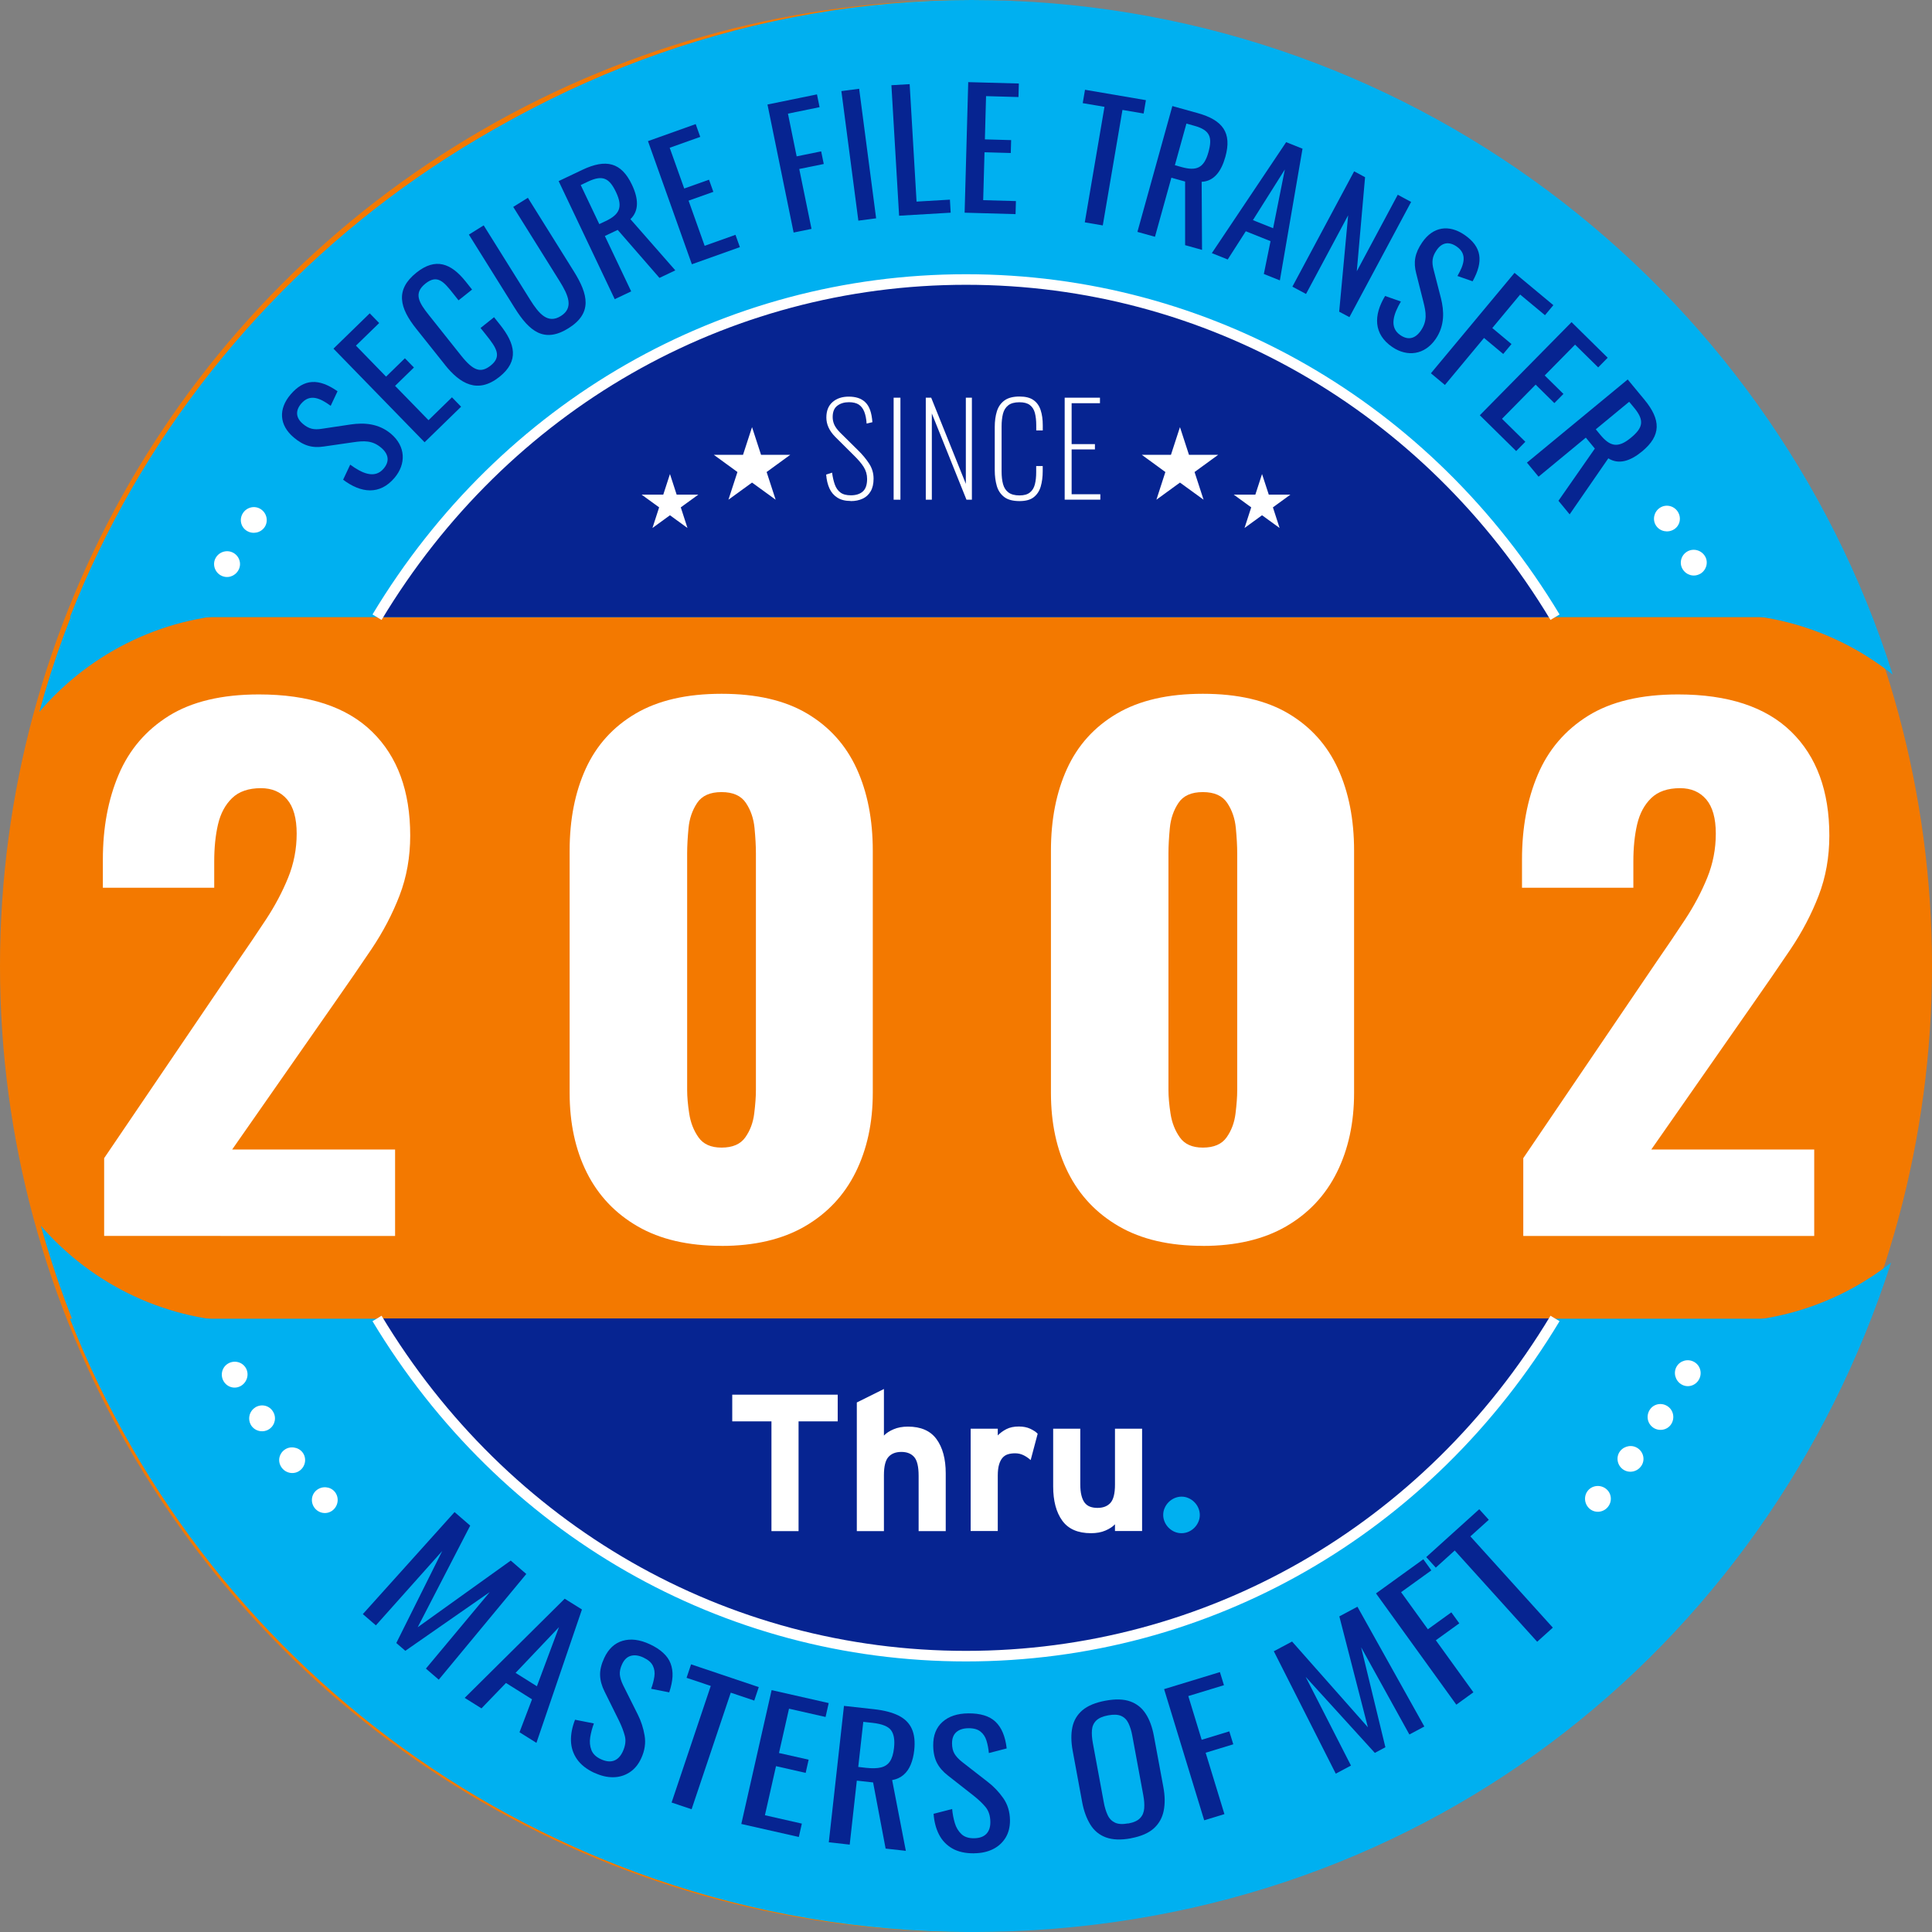 <?xml version="1.0" encoding="UTF-8"?><svg id="b" xmlns="http://www.w3.org/2000/svg" viewBox="0 0 364.16 364.16"><rect x="0" y="0" width="364.16" height="364.16" fill="#808080" stroke="none"/><defs><style>.g{fill:#f37900;}.h{fill:#fff;}.i{fill:#062491;}.j{fill:#00b0f0;}</style></defs><g id="c"><circle class="g" cx="182.08" cy="182.08" r="182.08"/><path class="j" d="M47.48,115.69h276.49c12.4,0,23.78,4.29,32.78,11.46C333.46,53.44,264.53,0,183.11,0S28.43,56.87,7.41,134.19c9.66-11.32,24.02-18.5,40.07-18.5Z"/><path class="j" d="M323.97,249.21H47.48c-15.89,0-30.12-7.04-39.78-18.17,21.38,76.78,91.82,133.13,175.42,133.13s149.72-52.96,173.32-126.16c-8.95,7.01-20.21,11.21-32.46,11.21Z"/><path class="j" d="M350.99,116.33H13.18C39.6,48.87,105.26,1.1,182.08,1.1s142.48,47.77,168.91,115.23Z"/><path class="j" d="M13.18,248.56c26.42,67.46,92.08,115.23,168.91,115.23s142.48-47.77,168.91-115.23H13.18Z"/><path class="i" d="M293.1,116.33H71.06c23-38.2,64.12-63.65,111.02-63.65s88.03,25.45,111.01,63.65Z"/><g id="d"><path class="h" d="M315.53,99.78c-1.14.71-2.65.4-3.38-.7-.73-1.1-.41-2.6.7-3.35,1.11-.75,2.63-.44,3.38.7.75,1.14.44,2.64-.7,3.35Z"/><path class="h" d="M320.42,108.18c-1.2.65-2.61.2-3.28-.93-.67-1.13-.28-2.61.88-3.29,1.16-.68,2.66-.28,3.36.89.7,1.17.21,2.7-.95,3.33Z"/><path class="h" d="M316.91,260.93c-1.15-.7-1.55-2.19-.89-3.34.66-1.14,2.14-1.54,3.31-.88s1.57,2.15.89,3.34c-.68,1.18-2.16,1.58-3.31.88Z"/><path class="h" d="M311.6,269.08c-1.11-.78-1.35-2.24-.64-3.35.71-1.11,2.2-1.42,3.33-.69,1.13.73,1.45,2.25.71,3.4-.74,1.15-2.31,1.4-3.41.64Z"/><path class="h" d="M305.82,276.89c-1.05-.83-1.25-2.35-.43-3.39.83-1.02,2.32-1.26,3.4-.46,1.08.8,1.33,2.35.47,3.41-.84,1.07-2.38,1.27-3.44.44Z"/><path class="h" d="M299.59,284.35c-1-.9-1.11-2.43-.25-3.43s2.4-1.11,3.43-.25c1.03.86,1.15,2.39.25,3.43-.89,1.03-2.43,1.14-3.43.25Z"/><path class="h" d="M59.64,280.91c1.03-.86,2.57-.75,3.43.24.86,1,.75,2.53-.25,3.43-1,.9-2.54.79-3.43-.24-.89-1.03-.78-2.57.25-3.43Z"/><path class="h" d="M53.6,273.29c.54-.4,1.18-.54,1.79-.45.62.08,1.21.38,1.62.9.81,1.04.62,2.55-.43,3.39-1.05.84-2.59.64-3.43-.43-.42-.54-.59-1.19-.51-1.8.09-.62.42-1.21.96-1.61Z"/><path class="h" d="M48.08,265.3c1.13-.73,2.62-.42,3.33.69.74,1.09.48,2.57-.62,3.35-1.1.77-2.65.5-3.42-.63-.74-1.15-.42-2.67.71-3.4Z"/><path class="h" d="M43.03,256.99c1.17-.66,2.65-.27,3.31.87.66,1.14.26,2.64-.89,3.34-1.15.7-2.63.31-3.31-.87-.68-1.18-.28-2.68.89-3.34Z"/><path class="h" d="M44.03,104.23c1.16.68,1.56,2.15.88,3.29-.67,1.14-2.08,1.59-3.28.94-1.17-.63-1.65-2.15-.96-3.33.69-1.18,2.2-1.58,3.36-.9Z"/><path class="h" d="M49.18,95.99c1.12.75,1.43,2.25.71,3.35-.73,1.1-2.24,1.42-3.38.71-1.14-.71-1.46-2.21-.71-3.35.75-1.14,2.27-1.46,3.38-.71Z"/></g><g id="e"><path class="h" d="M19.63,232.97v-14.67l25.14-37.05c1.9-2.74,3.69-5.39,5.38-7.96,1.69-2.57,3.07-5.18,4.15-7.83,1.08-2.65,1.62-5.43,1.62-8.33s-.61-5.05-1.81-6.46c-1.21-1.41-2.85-2.11-4.92-2.11-2.33,0-4.15.62-5.44,1.87s-2.18,2.9-2.66,4.97c-.48,2.07-.71,4.39-.71,6.96v4.97h-20.99v-5.35c0-5.97.99-11.29,2.98-15.98,1.99-4.68,5.14-8.37,9.46-11.07,4.32-2.69,9.98-4.04,16.98-4.04,9.42,0,16.52,2.34,21.32,7.02,4.8,4.68,7.19,11.21,7.19,19.58,0,4.06-.67,7.83-2.01,11.31-1.34,3.48-3.11,6.86-5.31,10.13-2.2,3.27-4.56,6.69-7.06,10.26l-19.18,27.48h30.71v16.29H19.63Z"/><path class="h" d="M136.01,234.83c-6.31,0-11.58-1.22-15.81-3.67-4.23-2.44-7.43-5.82-9.59-10.13-2.16-4.31-3.24-9.32-3.24-15.04v-45.63c0-5.88,1.01-11.04,3.04-15.48,2.03-4.43,5.16-7.89,9.4-10.38,4.23-2.49,9.63-3.73,16.2-3.73s11.94,1.24,16.13,3.73c4.19,2.49,7.3,5.95,9.33,10.38,2.03,4.43,3.04,9.59,3.04,15.48v45.63c0,5.64-1.08,10.63-3.24,14.98-2.16,4.35-5.36,7.75-9.59,10.2-4.23,2.44-9.46,3.67-15.68,3.67ZM136.01,216.31c2.07,0,3.56-.64,4.47-1.93.91-1.28,1.47-2.78,1.68-4.48.21-1.7.32-3.17.32-4.41v-44.63c0-1.41-.09-3-.26-4.79-.17-1.78-.71-3.36-1.62-4.72-.91-1.37-2.44-2.05-4.6-2.05s-3.69.68-4.6,2.05c-.91,1.37-1.45,2.94-1.62,4.72-.17,1.78-.26,3.38-.26,4.79v44.63c0,1.24.13,2.72.39,4.41.26,1.7.84,3.19,1.75,4.48.91,1.29,2.35,1.93,4.34,1.93Z"/><path class="h" d="M226.73,234.83c-6.31,0-11.58-1.22-15.81-3.67-4.23-2.44-7.43-5.82-9.59-10.13-2.16-4.31-3.24-9.32-3.24-15.04v-45.63c0-5.88,1.01-11.04,3.04-15.48,2.03-4.43,5.16-7.89,9.4-10.38,4.23-2.49,9.63-3.73,16.2-3.73s11.94,1.24,16.13,3.73c4.19,2.49,7.3,5.95,9.33,10.38,2.03,4.43,3.04,9.59,3.04,15.48v45.63c0,5.64-1.08,10.63-3.24,14.98-2.16,4.35-5.36,7.75-9.59,10.2-4.23,2.44-9.46,3.67-15.68,3.67ZM226.73,216.31c2.07,0,3.56-.64,4.47-1.93.91-1.28,1.47-2.78,1.68-4.48.21-1.7.32-3.17.32-4.41v-44.63c0-1.41-.09-3-.26-4.79-.17-1.78-.71-3.36-1.62-4.72-.91-1.37-2.44-2.05-4.6-2.05s-3.69.68-4.6,2.05c-.91,1.37-1.45,2.94-1.62,4.72-.17,1.78-.26,3.38-.26,4.79v44.63c0,1.24.13,2.72.39,4.41.26,1.7.84,3.19,1.75,4.48.91,1.29,2.35,1.93,4.34,1.93Z"/><path class="h" d="M287.12,232.97v-14.67l25.14-37.05c1.9-2.74,3.69-5.39,5.38-7.96,1.69-2.57,3.07-5.18,4.15-7.83,1.08-2.65,1.62-5.43,1.62-8.33s-.61-5.05-1.81-6.46c-1.21-1.41-2.85-2.11-4.92-2.11-2.33,0-4.15.62-5.44,1.87s-2.18,2.9-2.66,4.97c-.48,2.07-.71,4.39-.71,6.96v4.97h-20.99v-5.35c0-5.97.99-11.29,2.98-15.98,1.99-4.68,5.14-8.37,9.46-11.07,4.32-2.69,9.98-4.04,16.98-4.04,9.42,0,16.52,2.34,21.32,7.02,4.8,4.68,7.19,11.21,7.19,19.58,0,4.06-.67,7.83-2.01,11.31-1.34,3.48-3.11,6.86-5.31,10.13-2.2,3.27-4.56,6.69-7.06,10.26l-19.18,27.48h30.71v16.29h-54.82Z"/></g><path class="i" d="M68.39,304.24l17.29-19.23,2.95,2.55-9.9,19.16,17.54-12.57,2.93,2.53-16.5,19.92-2.42-2.09,12.03-14.42-15.91,11.07-1.7-1.47,8.65-17.34-12.5,14.01-2.45-2.11Z"/><path class="i" d="M87.58,320.04l18.86-18.7,3.25,2.03-8.58,25.14-3.19-2,2.36-6.21-4.91-3.08-4.62,4.79-3.16-1.98ZM97.18,315.32l4.02,2.52,4.16-11.14-8.18,8.62Z"/><path class="i" d="M112.06,334.18c-1.49-.69-2.59-1.56-3.31-2.6-.72-1.04-1.09-2.19-1.13-3.45-.03-1.26.22-2.58.77-3.98l3.55.7c-.32.86-.55,1.73-.69,2.6-.14.88-.06,1.68.22,2.41.28.73.88,1.31,1.79,1.73.93.43,1.75.53,2.45.28s1.25-.82,1.67-1.71c.49-1.06.63-2.04.4-2.93-.23-.89-.6-1.86-1.1-2.89l-2.72-5.49c-.54-1.07-.82-2.1-.85-3.09-.03-.99.23-2.07.78-3.25.8-1.72,1.96-2.8,3.48-3.24s3.22-.23,5.09.64c1.02.47,1.86,1.01,2.52,1.62.66.6,1.14,1.27,1.42,2.02s.41,1.57.36,2.47c-.05.91-.26,1.89-.62,2.97l-3.41-.67c.3-.8.5-1.57.61-2.31.11-.73.02-1.41-.28-2.03s-.89-1.13-1.78-1.55c-.89-.42-1.69-.52-2.39-.32s-1.25.73-1.64,1.58c-.33.71-.47,1.36-.42,1.95s.26,1.26.63,2.02l2.75,5.5c.62,1.23,1.05,2.55,1.29,3.97.24,1.42.03,2.86-.66,4.33-.54,1.16-1.27,2.03-2.19,2.62s-1.95.9-3.08.91c-1.13.01-2.3-.26-3.51-.83Z"/><path class="i" d="M126.59,339.75l7.38-21.97-4.56-1.53.85-2.54,12.76,4.29-.85,2.54-4.43-1.49-7.38,21.97-3.76-1.26Z"/><path class="i" d="M139.73,343.79l5.71-25.22,10.76,2.44-.59,2.62-6.89-1.56-1.89,8.35,5.59,1.26-.56,2.49-5.59-1.27-2.09,9.25,6.96,1.58-.57,2.52-10.83-2.45Z"/><path class="i" d="M156.22,347.24l2.86-25.7,5.69.63c1.89.21,3.42.61,4.6,1.2,1.18.59,2.02,1.42,2.5,2.5.48,1.07.63,2.42.45,4.05-.11.99-.33,1.89-.65,2.67-.32.79-.77,1.44-1.35,1.94-.57.5-1.29.84-2.16,1l2.58,13.33-3.81-.42-2.36-12.47-3.07-.34-1.34,12.06-3.95-.44ZM161.79,333.05l1.5.17c1.12.12,2.04.1,2.77-.08.73-.18,1.29-.55,1.68-1.13.39-.58.65-1.42.77-2.52.17-1.5-.01-2.62-.55-3.35-.53-.73-1.69-1.2-3.49-1.4l-1.75-.19-.95,8.5Z"/><path class="i" d="M183.61,349.33c-1.64.02-3.01-.29-4.1-.91-1.1-.63-1.93-1.5-2.51-2.62-.58-1.12-.92-2.43-1.03-3.92l3.5-.9c.08.91.25,1.8.5,2.64.25.85.67,1.54,1.24,2.08s1.36.8,2.36.79c1.03-.01,1.81-.28,2.33-.81.52-.53.78-1.28.77-2.26-.01-1.17-.32-2.11-.91-2.82-.59-.71-1.34-1.42-2.24-2.13l-4.82-3.78c-.95-.73-1.65-1.54-2.1-2.42s-.69-1.97-.7-3.27c-.02-1.89.56-3.37,1.74-4.43,1.18-1.06,2.8-1.6,4.87-1.62,1.12-.01,2.12.11,2.97.37.86.26,1.58.66,2.16,1.21s1.04,1.24,1.39,2.08c.35.84.59,1.82.72,2.95l-3.36.87c-.08-.85-.23-1.63-.45-2.34-.22-.71-.59-1.28-1.13-1.71-.53-.43-1.29-.64-2.27-.63-.98.01-1.75.26-2.29.74s-.81,1.2-.8,2.13c0,.79.16,1.43.46,1.94s.78,1.02,1.44,1.55l4.86,3.78c1.09.84,2.05,1.84,2.88,3.02.83,1.17,1.26,2.57,1.28,4.18.01,1.28-.27,2.38-.84,3.31-.58.93-1.37,1.65-2.38,2.15-1.01.5-2.19.76-3.52.77Z"/><path class="i" d="M213.17,346.5c-1.89.35-3.46.29-4.71-.17s-2.24-1.27-2.95-2.43c-.71-1.16-1.23-2.57-1.54-4.25l-1.78-9.64c-.31-1.67-.33-3.16-.06-4.45.27-1.29.91-2.36,1.91-3.21,1-.84,2.44-1.44,4.33-1.79,1.89-.35,3.45-.3,4.67.14,1.23.44,2.2,1.22,2.91,2.32.72,1.1,1.23,2.49,1.54,4.16l1.79,9.67c.31,1.65.33,3.14.06,4.47-.27,1.33-.89,2.43-1.87,3.32-.98.88-2.42,1.5-4.3,1.85ZM212.66,343.71c1.04-.19,1.78-.53,2.24-1.02.46-.48.71-1.09.77-1.83s0-1.57-.18-2.52l-2.06-11.15c-.17-.94-.42-1.74-.73-2.38-.31-.65-.76-1.1-1.36-1.37-.6-.27-1.42-.31-2.45-.12-1.04.19-1.79.52-2.27.99-.47.47-.74,1.06-.8,1.77-.06.71,0,1.54.17,2.48l2.06,11.15c.17.94.42,1.75.73,2.41.31.67.78,1.14,1.39,1.43.61.29,1.44.33,2.47.14Z"/><path class="i" d="M226.98,343.11l-7.56-24.73,10.52-3.21.76,2.47-6.72,2.05,2.52,8.24,5.21-1.59.75,2.44-5.21,1.59,3.54,11.57-3.8,1.16Z"/><path class="i" d="M251.78,334.32l-11.68-23.08,3.44-1.83,14.29,16.16-5.38-20.9,3.41-1.82,12.61,22.58-2.82,1.5-9.09-16.43,4.57,18.84-1.99,1.06-13.04-14.33,8.54,16.72-2.85,1.52Z"/><path class="i" d="M274.5,321.31l-15.14-20.97,8.92-6.44,1.51,2.1-5.7,4.11,5.05,6.99,4.42-3.19,1.5,2.07-4.42,3.19,7.08,9.81-3.22,2.33Z"/><path class="i" d="M289.74,309.45l-15.54-17.2-3.57,3.23-1.8-1.99,9.99-9.02,1.8,1.99-3.47,3.13,15.54,17.2-2.95,2.66Z"/><path class="i" d="M293.1,248.51H71.06c23,38.2,64.12,63.65,111.02,63.65s88.03-25.45,111.01-63.65Z"/><path class="h" d="M182.08,313.16c-45.88,0-87.7-23.98-111.87-64.13l1.71-1.03c23.8,39.55,64.98,63.17,110.16,63.17s86.36-23.61,110.17-63.17l1.71,1.03c-24.17,40.16-66,64.13-111.88,64.13Z"/><g id="f"><polygon class="h" points="138.02 262.88 138.02 267.91 145.41 267.91 145.41 288.6 150.52 288.6 150.52 267.91 157.9 267.91 157.9 262.88 138.02 262.88"/><path class="h" d="M173.15,288.6v-10.44c0-1.71-.28-2.89-.84-3.53-.56-.64-1.36-.96-2.41-.96s-1.86.31-2.43.94c-.57.63-.86,1.77-.86,3.44v10.55h-5.11v-24.25l5.11-2.54v8.78c.44-.47,1.05-.86,1.82-1.19.77-.33,1.67-.5,2.7-.5,2.45,0,4.25.79,5.4,2.37,1.15,1.58,1.73,3.73,1.73,6.45v10.88h-5.11Z"/><path class="h" d="M194.28,275.22c-.42-.38-.87-.69-1.36-.93-.49-.24-1.02-.36-1.58-.36-.49,0-.94.06-1.34.18-.4.12-.75.34-1.03.66-.28.32-.5.75-.66,1.29-.16.54-.24,1.23-.24,2.06v10.46h-5.11v-19.29h5.11v1.27c.44-.46.99-.86,1.63-1.19.65-.33,1.43-.49,2.33-.49.83,0,1.55.14,2.15.42.6.28,1.07.59,1.41.94l-1.32,4.96Z"/><path class="h" d="M210.16,288.6v-1.29c-.44.47-1.05.86-1.82,1.19-.77.33-1.67.49-2.7.49-2.47,0-4.28-.79-5.42-2.37-1.14-1.58-1.71-3.73-1.71-6.45v-10.88h5.11v10.44c0,.86.07,1.57.22,2.15.15.58.35,1.03.62,1.38.27.34.61.59,1.02.74.41.15.88.22,1.39.22,1.05,0,1.86-.31,2.43-.94.57-.63.86-1.77.86-3.44v-10.55h5.11v19.29h-5.11Z"/><path class="j" d="M225.87,286.87c-.18.42-.43.78-.75,1.1-.32.32-.69.57-1.1.75-.42.18-.86.27-1.32.27s-.91-.09-1.32-.27c-.42-.18-.78-.44-1.1-.75-.32-.32-.57-.68-.75-1.1-.18-.42-.28-.86-.28-1.32s.09-.91.28-1.32c.18-.42.43-.78.75-1.1.32-.32.69-.57,1.1-.75.42-.18.86-.28,1.32-.28s.91.09,1.32.28c.42.18.78.43,1.1.75.32.32.57.69.75,1.1.18.42.28.86.28,1.32s-.09.91-.28,1.32"/></g><path class="h" d="M160.35,94.43c-1.01,0-1.85-.21-2.5-.62-.66-.41-1.16-.99-1.5-1.73-.34-.74-.55-1.62-.63-2.63l1.12-.36c.11.84.28,1.58.51,2.23.23.65.58,1.15,1.06,1.51.47.36,1.13.53,1.97.53.95,0,1.7-.24,2.24-.71s.82-1.27.82-2.37c0-.84-.22-1.59-.65-2.27s-1.05-1.4-1.84-2.17l-3.51-3.49c-.59-.6-1.01-1.2-1.28-1.8-.27-.6-.4-1.22-.4-1.85,0-1.27.39-2.24,1.17-2.92.78-.68,1.8-1.02,3.05-1.02.65,0,1.23.08,1.76.25.52.17.98.44,1.36.81.39.37.69.87.91,1.48s.36,1.38.43,2.28l-1.09.26c-.06-.9-.21-1.65-.45-2.25s-.59-1.05-1.04-1.34-1.08-.44-1.85-.44c-.87,0-1.6.22-2.18.66-.59.44-.88,1.16-.88,2.14,0,.49.1.97.3,1.42.2.46.57.96,1.1,1.5l3.46,3.42c.78.76,1.44,1.57,2.01,2.43.56.86.84,1.81.84,2.84,0,.97-.18,1.76-.55,2.39s-.87,1.09-1.52,1.39c-.65.3-1.39.45-2.23.45Z"/><path class="h" d="M168.44,94.19v-19.23h1.28v19.23h-1.28Z"/><path class="h" d="M174.5,94.19v-19.23h1.02l6.53,16.24v-16.24h1.14v19.23h-1.02l-6.53-16.26v16.26h-1.14Z"/><path class="h" d="M192.18,94.45c-1.27,0-2.24-.26-2.91-.78-.67-.52-1.14-1.22-1.39-2.1-.25-.88-.38-1.85-.38-2.91v-8.17c0-1.11.13-2.09.4-2.96.27-.86.74-1.54,1.42-2.04.68-.5,1.63-.75,2.85-.75,1.12,0,2,.22,2.63.67.63.44,1.08,1.07,1.35,1.89.27.82.4,1.77.4,2.86v.97h-1.23v-.97c0-.92-.09-1.7-.26-2.34-.17-.64-.49-1.13-.95-1.48-.46-.35-1.11-.52-1.95-.52-.92,0-1.62.19-2.11.57-.49.38-.82.91-1,1.59-.17.68-.26,1.47-.26,2.37v8.5c0,.95.09,1.76.28,2.43.19.67.53,1.19,1.02,1.55.49.36,1.18.55,2.06.55s1.51-.18,1.97-.55c.46-.36.77-.87.94-1.53.17-.66.25-1.42.25-2.29v-1.16h1.23v.95c0,1.09-.13,2.07-.38,2.92s-.7,1.52-1.33,2.01-1.53.72-2.68.72Z"/><path class="h" d="M200.68,94.19v-19.23h6.65v1.04h-5.34v7.71h4.39v1h-4.39v8.45h5.41v1.02h-6.72Z"/><polygon class="h" points="222.41 80.51 224.11 85.73 229.61 85.73 225.16 88.97 226.86 94.19 222.41 90.96 217.97 94.19 219.66 88.97 215.22 85.73 220.71 85.73 222.41 80.51"/><polygon class="h" points="237.88 89.35 239.15 93.23 243.23 93.23 239.93 95.63 241.19 99.52 237.88 97.12 234.58 99.52 235.84 95.63 232.54 93.23 236.62 93.23 237.88 89.35"/><polygon class="h" points="141.75 80.51 140.05 85.73 134.55 85.73 139 88.97 137.3 94.19 141.75 90.96 146.2 94.19 144.5 88.97 148.95 85.73 143.45 85.73 141.75 80.51"/><polygon class="h" points="126.28 89.35 125.02 93.23 120.93 93.23 124.24 95.63 122.98 99.52 126.28 97.12 129.58 99.52 128.32 95.63 131.63 93.23 127.54 93.23 126.28 89.35"/><path class="h" d="M71.92,116.85l-1.71-1.03c24.17-40.16,66-64.13,111.88-64.13s87.7,23.98,111.87,64.13l-1.71,1.03c-23.8-39.55-64.98-63.17-110.16-63.17s-86.36,23.61-110.17,63.17Z"/><path class="i" d="M64.67,90.43l1.34-2.85c2.14,1.57,4.59,2.77,6.3.75,1.14-1.34.98-2.71-.45-3.93-1.69-1.44-3.3-1.33-5.35-1.03l-5.46.79c-2.15.33-3.81-.12-5.69-1.71-2.76-2.34-2.9-5.37-.6-8.08,2.54-2.99,5.31-3.11,8.86-.62l-1.29,2.74c-1.97-1.43-3.9-2.35-5.56-.41-1.1,1.3-1.05,2.65.31,3.81,1.14.96,2.08,1.17,3.59.93l5.48-.82c2.45-.35,5.2-.21,7.55,1.77,2.78,2.36,2.88,5.67.66,8.3-2.77,3.27-6.3,2.91-9.7.34Z"/><path class="i" d="M62.85,65.72l6.84-6.66,1.78,1.83-4.38,4.26,5.68,5.84,3.55-3.46,1.7,1.74-3.55,3.46,6.3,6.47,4.42-4.31,1.72,1.77-6.88,6.7-17.18-17.65Z"/><path class="i" d="M83.87,68.76l-5.42-6.8c-3.11-3.9-4.04-7.32.05-10.58,3.59-2.86,6.5-1.79,9.27,1.68l1.21,1.52-2.55,2.03-1.08-1.36c-1.7-2.14-2.93-3.58-5.16-1.8-2.28,1.82-1.25,3.56.65,5.94l6.08,7.64c2.31,2.9,3.71,3.34,5.57,1.87,2.16-1.72,1.05-3.36-.77-5.65l-1.14-1.43,2.54-2.03,1.14,1.43c2.82,3.54,3.66,6.8-.12,9.81-4.09,3.26-7.42,1.32-10.28-2.27Z"/><path class="i" d="M97.03,58.07l-8.65-13.85,2.79-1.74,8.73,13.98c1.69,2.71,3.36,4.64,5.81,3.11,2.45-1.53,1.45-3.88-.24-6.59l-8.73-13.98,2.76-1.72,8.65,13.85c2.74,4.38,3.54,7.9-1,10.74-4.56,2.85-7.38.59-10.11-3.79Z"/><path class="i" d="M105.29,34.14l4.48-2.13c4.45-2.11,7.33-1.43,9.34,2.8,1.24,2.61,1.38,4.9-.28,6.5l8.46,9.65-2.99,1.42-7.87-9.05-2.42,1.15,4.96,10.44-3.1,1.47-10.57-22.25ZM114.13,41.69c2.61-1.24,3.34-2.6,1.99-5.46-1.24-2.61-2.46-3.34-5.29-2l-1.37.65,3.5,7.36,1.18-.56Z"/><path class="i" d="M122.14,26.6l8.99-3.21.86,2.41-5.76,2.05,2.74,7.68,4.67-1.66.82,2.29-4.67,1.66,3.03,8.51,5.81-2.07.83,2.32-9.05,3.23-8.27-23.2Z"/><path class="i" d="M144.66,19.7l9.33-1.91.49,2.41-5.96,1.22,1.64,8.05,4.62-.94.49,2.38-4.62.94,2.31,11.29-3.37.69-4.93-24.14Z"/><path class="i" d="M158.59,17.17l3.35-.44,3.2,24.42-3.35.44-3.2-24.42Z"/><path class="i" d="M168.03,16.06l3.43-.2,1.3,22.14,6.29-.37.14,2.46-9.72.57-1.45-24.6Z"/><path class="i" d="M182.5,15.48l9.54.26-.07,2.55-6.11-.17-.22,8.15,4.95.14-.07,2.43-4.95-.14-.25,9.03,6.17.17-.07,2.46-9.6-.27.68-24.62Z"/><path class="i" d="M208.19,20.14l-4.11-.7.43-2.52,11.48,1.96-.43,2.52-3.99-.68-3.71,21.77-3.39-.58,3.71-21.77Z"/><path class="i" d="M220.97,19.99l4.78,1.33c4.75,1.32,6.48,3.72,5.22,8.23-.77,2.78-2.16,4.61-4.47,4.72l.07,12.83-3.19-.89v-11.99s-2.59-.72-2.59-.72l-3.09,11.13-3.31-.92,6.59-23.73ZM222.71,31.49c2.78.77,4.23.23,5.07-2.82.77-2.78.33-4.14-2.69-4.97l-1.46-.41-2.18,7.85,1.26.35Z"/><path class="i" d="M242.43,26.8l3.08,1.23-4.27,24.82-3.02-1.21,1.26-6.18-4.66-1.87-3.41,5.32-2.99-1.2,14.01-20.92ZM239.97,43.01l2.21-11.07-6.02,9.55,3.81,1.53Z"/><path class="i" d="M255.24,32.29l2.06,1.11-1.56,17.73,7.72-14.42,2.52,1.35-11.63,21.72-1.93-1.03,1.69-18.17-7.94,14.83-2.57-1.38,11.63-21.72Z"/><path class="i" d="M261.08,55.79l2.97,1.04c-1.34,2.29-2.29,4.85-.1,6.34,1.46,1,2.8.7,3.87-.86,1.25-1.83.98-3.42.47-5.43l-1.35-5.35c-.55-2.11-.27-3.8,1.12-5.83,2.04-2.99,5.04-3.44,7.98-1.43,3.24,2.22,3.64,4.96,1.53,8.75l-2.86-1c1.22-2.11,1.94-4.13-.17-5.57-1.41-.96-2.75-.78-3.76.71-.84,1.23-.95,2.19-.56,3.67l1.38,5.37c.6,2.4.75,5.16-.99,7.69-2.06,3.01-5.35,3.45-8.19,1.51-3.54-2.42-3.55-5.97-1.34-9.62Z"/><path class="i" d="M285.47,51.43l7.32,6.09-1.58,1.89-4.68-3.89-5.25,6.31,3.62,3.02-1.56,1.87-3.62-3.02-7.37,8.86-2.64-2.2,15.76-18.93Z"/><path class="i" d="M296.23,60.73l6.8,6.7-1.79,1.82-4.36-4.29-5.72,5.81,3.53,3.48-1.71,1.73-3.53-3.48-6.34,6.44,4.4,4.33-1.73,1.75-6.85-6.75,17.29-17.55Z"/><path class="i" d="M306.79,71.51l3.16,3.82c3.14,3.8,3.18,6.76-.43,9.75-2.23,1.84-4.41,2.54-6.37,1.31l-7.29,10.56-2.11-2.56,6.86-9.84-1.7-2.06-8.91,7.36-2.19-2.65,19-15.68ZM301.62,81.93c1.84,2.23,3.34,2.61,5.78.59,2.23-1.84,2.64-3.21.65-5.62l-.97-1.17-6.29,5.19.83,1.01Z"/></g></svg>